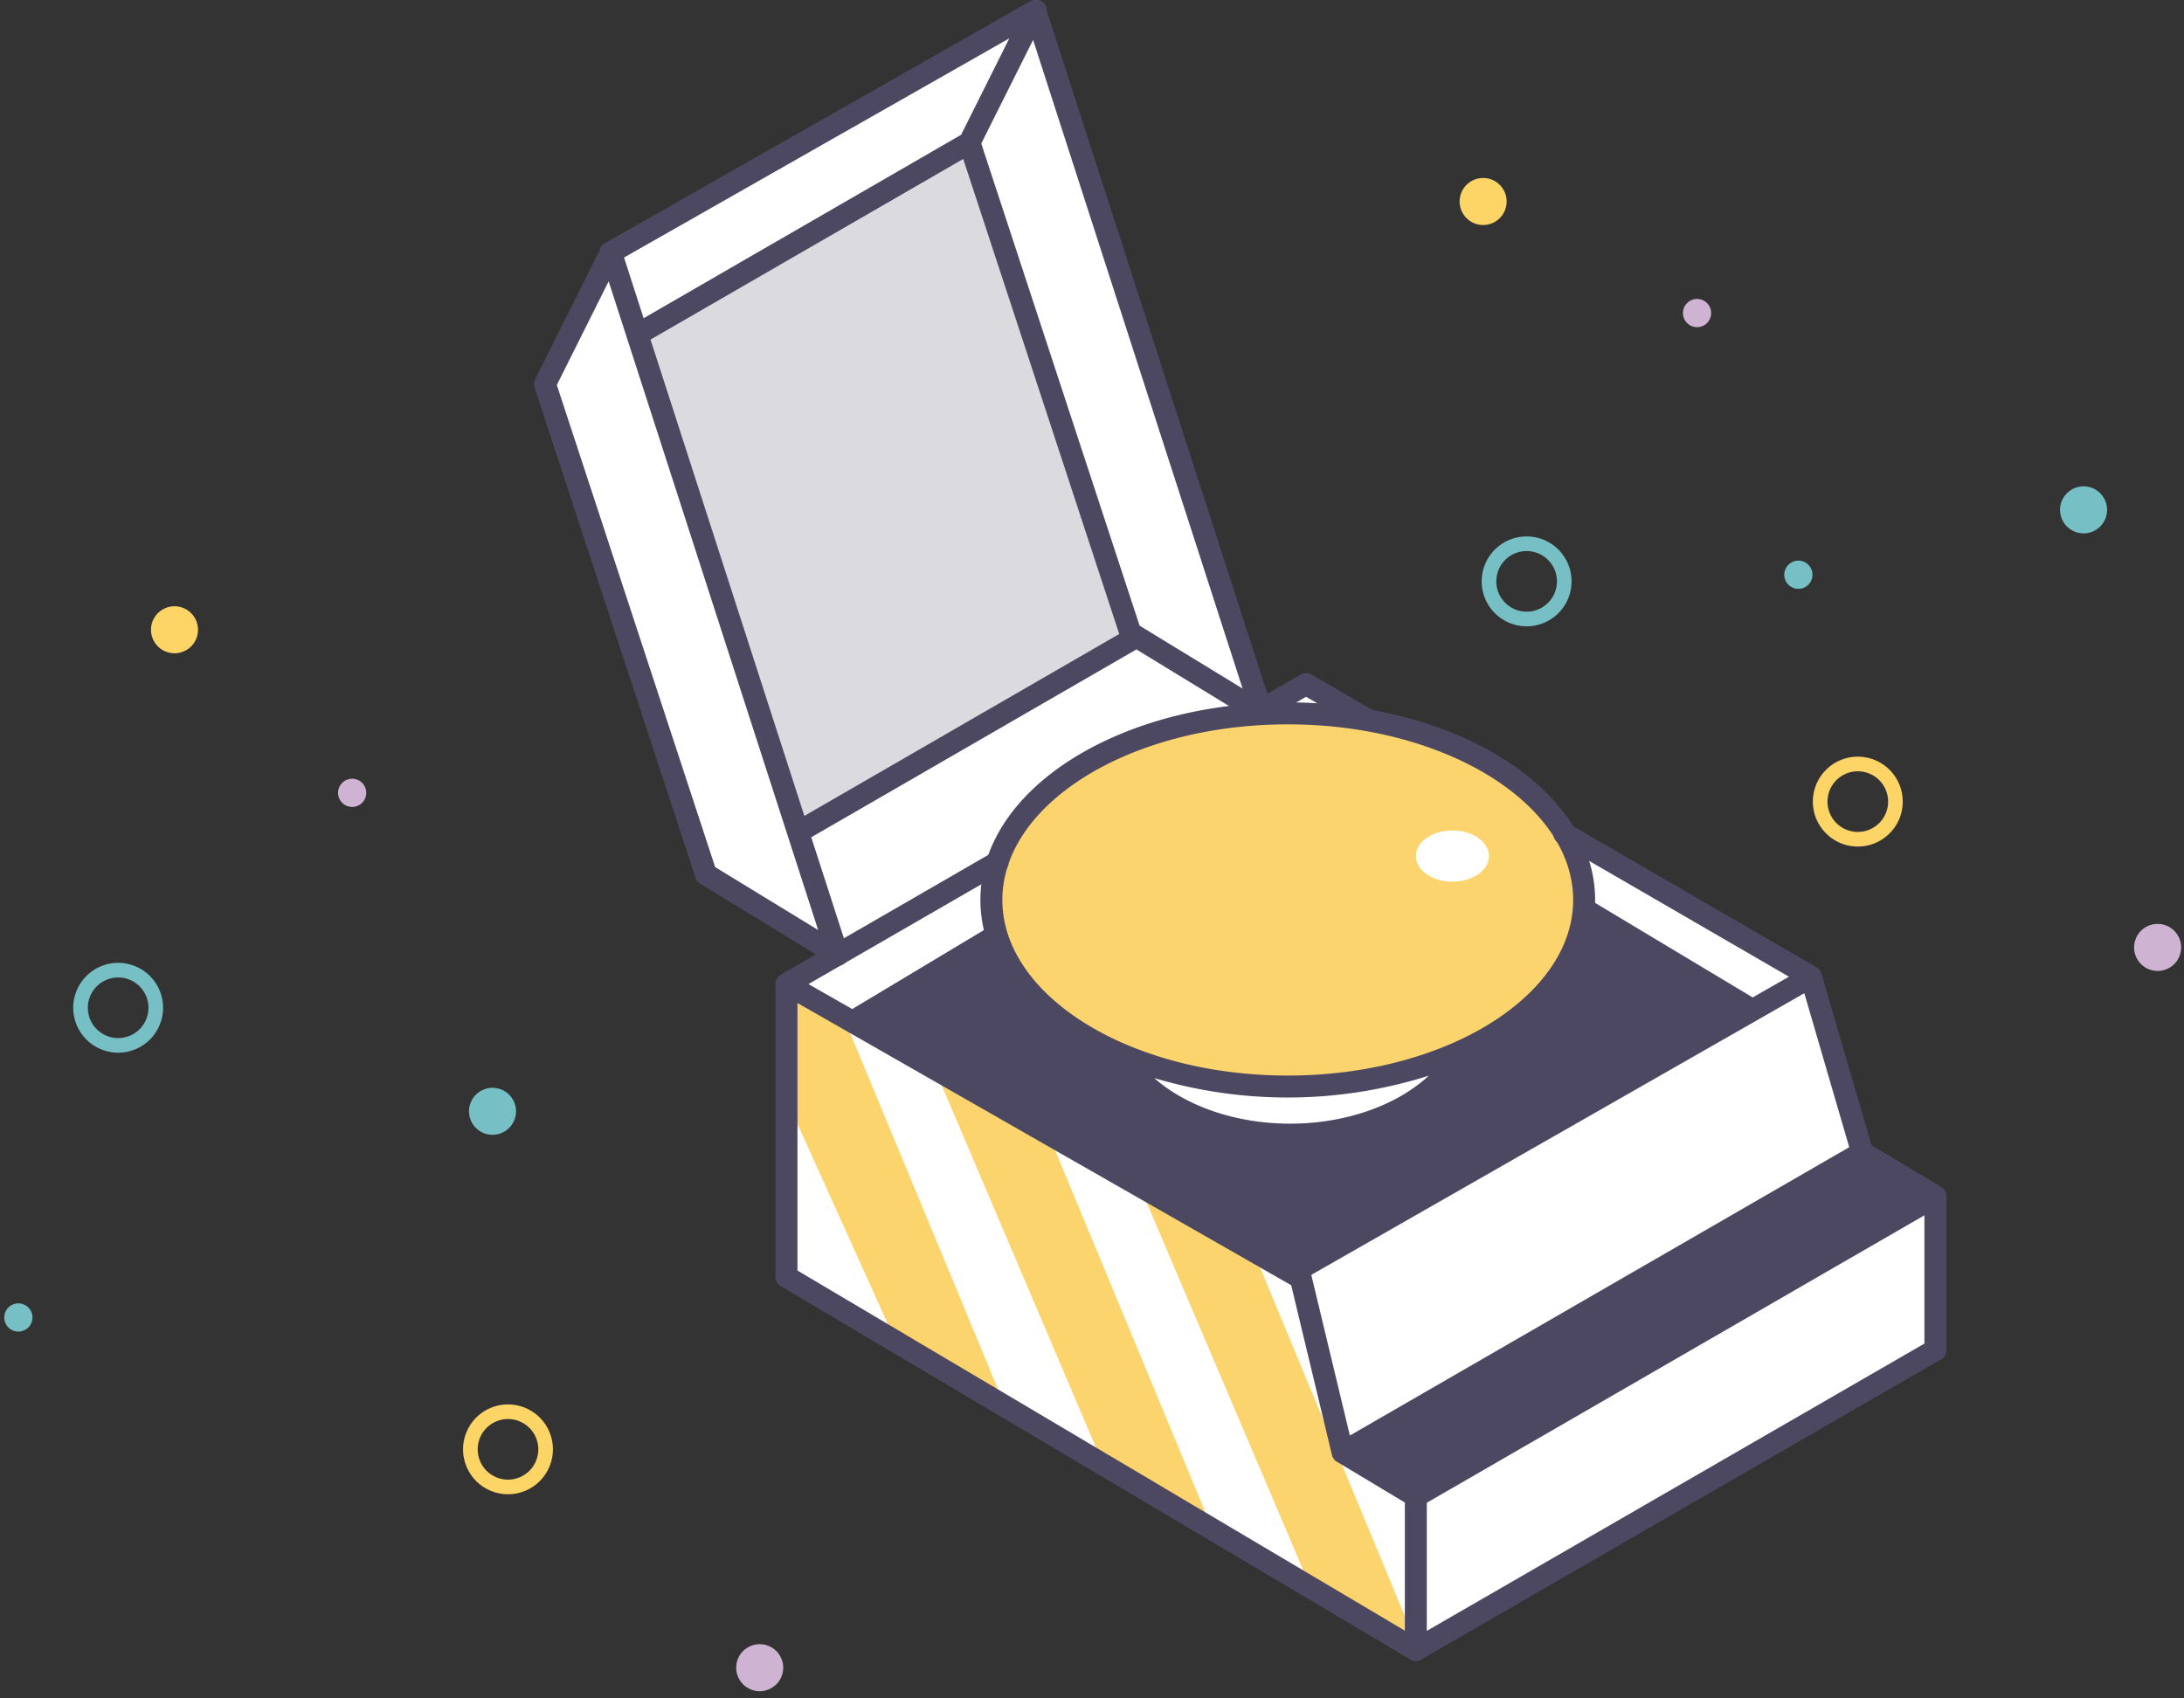 <svg xmlns="http://www.w3.org/2000/svg" viewBox="557.027 2011 298.445 232.113"><rect x="557.027" y="2011" width="298.445" height="232.113" fill="#333333" stroke="none"/><defs><style>.a,.g{fill:#fff;}.a,.b,.c,.d,.e{fill-rule:evenodd;}.b{fill:#fbd46e;}.c,.d,.f{fill:#4d4862;}.d{stroke:#979797;}.e{fill:rgba(77,72,98,0.2);}.h,.i{fill:none;stroke-width:2px;}.h{stroke:#fcd566;}.i{stroke:#76bfc5;}.j{fill:#ceb3d3;}.k{fill:#76bfc5;}.l{fill:#fcd566;}</style></defs><g transform="translate(0 1748)"><g transform="translate(629.5 262.5)"><g transform="translate(-28 -11)"><g transform="translate(28 11)"><path class="a" d="M36,136l6-6-18-9L2,53l9-19L69,2l31,96,7-4,8,6,14,4,9,6,5,6,32,18,7,24,10,6v20l-71,42L34,175Z"/><path class="b" d="M36,153l14,31,15,9L43,140l-8-4Z"/><path class="b" d="M55,146l23,54,15,9L71,156l-8-4Z"/><path class="b" d="M83,162l23,54,15,9L99,172l-8-4Z"/><path class="c" d="M43,139l20-12,4,8,7,6,9,5,2,4,8,4,10,2,10-1,9-4,4-5,2-3,7-3,6-7,3-10,25,15-65,37Z"/><path class="d" d="M112,199l10,6,69-41-9-5Z"/><path class="e" d="M15,46,60,21,82,88,36,115Z"/><path class="b" d="M105,98,94,99l-14,4-12,8-4,9v9l6,8,9,7,14,4,17,1,15-4,10-6,9-10V119l-6-10-11-6-12-3Z"/><path class="f" d="M35.75,136.3l28.856-16.663a1.5,1.5,0,0,0-1.5-2.6L34.25,133.7a1.5,1.5,0,0,0,1.5,2.6ZM113.4,100.026a1.5,1.5,0,1,0,1.5-2.6L106.752,92.7a1.5,1.5,0,0,0-1.5,0l-7.086,4.092a1.5,1.5,0,0,0,1.5,2.6L106,95.733Zm27.145,15.736,33.7,19.535a1.5,1.5,0,0,0,1.5-2.6l-33.7-19.535a1.5,1.5,0,0,0-1.5,2.6Zm-36.294,60.552a1.5,1.5,0,0,0,1.489-2.6l-70-40.012A1.5,1.5,0,0,0,33.5,135v40.012a1.5,1.5,0,0,0,3,0V137.585Zm69.837-40.069,6.467,22.174a1.5,1.5,0,1,0,2.88-.84l-7-24a1.5,1.5,0,0,0-2.184-.882l-70,40a1.5,1.5,0,0,0-.714,1.652l6,25a1.5,1.5,0,1,0,2.917-.7l-5.737-23.906ZM35.765,173.71a1.5,1.5,0,1,0-1.53,2.58l86,51a1.5,1.5,0,0,0,1.515.009l71-41a1.5,1.5,0,1,0-1.5-2.6l-70.24,40.561ZM190.5,166.6v18.425a1.5,1.5,0,1,0,3,0V164a1.5,1.5,0,0,0-2.25-1.3l-71,41.024a1.5,1.5,0,0,0-.75,1.3v21a1.5,1.5,0,1,0,3,0V205.889Zm-8.515-6.859,9.243,5.546a1.5,1.5,0,0,0,1.543-2.572l-10-6a1.5,1.5,0,0,0-1.522-.013l-71,41a1.5,1.5,0,0,0-.022,2.585l10,6a1.5,1.5,0,0,0,1.543-2.572l-7.815-4.689Z"/><path class="f" d="M79.592,145.731C68.679,140.891,61.5,132.8,61.5,123.5c0-15.095,18.908-27,42-27s42,11.905,42,27c0,9.057-6.808,16.967-17.242,21.844a1.5,1.5,0,0,1-.183.443c-4.219,6.845-13.682,11.287-24.243,11.287-10.433,0-19.8-4.335-24.1-11.053A1.505,1.505,0,0,1,79.592,145.731Zm5.661,2.112c4.356,3.833,11.135,6.231,18.579,6.231,7.659,0,14.609-2.539,18.943-6.559a63.845,63.845,0,0,1-37.522.328ZM103.5,147.5c21.643,0,39-10.928,39-24s-17.357-24-39-24-39,10.928-39,24S81.857,147.5,103.5,147.5Z"/><path class="f" d="M10.7,38.953,3.618,53.119l21.635,65.889,14.076,8.6ZM41.218,132.28l-18-11a1.5,1.5,0,0,1-.643-.812l-22-67a1.5,1.5,0,0,1,.083-1.139l9-18a1.5,1.5,0,0,1,2.769.21l31,96A1.5,1.5,0,0,1,41.218,132.28ZM68.7,5.953,61.618,20.119,83.253,86.008l14.076,8.6ZM99.218,99.28l-18-11a1.5,1.5,0,0,1-.643-.812l-22-67a1.5,1.5,0,0,1,.083-1.139l9-18a1.5,1.5,0,0,1,2.769.21l31,96A1.5,1.5,0,0,1,99.218,99.28ZM81.25,86.7a1.5,1.5,0,1,1,1.5,2.6l-45,26a1.5,1.5,0,1,1-1.5-2.6ZM11.742,36.3A1.5,1.5,0,1,1,10.258,33.7l58-33A1.5,1.5,0,1,1,69.742,3.3ZM59.25,18.7a1.5,1.5,0,1,1,1.5,2.6l-45,26a1.5,1.5,0,0,1-1.5-2.6Z"/><ellipse class="g" cx="5" cy="3.5" rx="5" ry="3.5" transform="translate(121 114)"/></g></g></g><g transform="matrix(-0.839, 0.545, -0.545, -0.839, 908.339, 353.875)"><g transform="translate(57.492 -30.132) rotate(40)"><circle class="h" cx="5.143" cy="5.143" r="5.143" transform="translate(64.582 24.502)"/><circle class="i" cx="5.143" cy="5.143" r="5.143" transform="translate(113.143 48.857)"/><circle class="j" cx="3.214" cy="3.214" r="3.214" transform="translate(23.439 11.645)"/><circle class="k" cx="3.214" cy="3.214" r="3.214" transform="translate(40.756 69.744)"/><circle class="l" cx="3.214" cy="3.214" r="3.214" transform="translate(127.286 101.571)"/><circle class="k" cx="1.929" cy="1.929" r="1.929" transform="translate(79.626 57.49)"/><circle class="j" cx="1.929" cy="1.929" r="1.929" transform="translate(97.714 91.286)"/></g></g><g transform="translate(662.617 495.113) rotate(-158)"><circle class="h" cx="5.143" cy="5.143" r="5.143" transform="translate(41.143 12.857)"/><circle class="i" cx="5.143" cy="5.143" r="5.143" transform="translate(113.143 48.857)"/><circle class="j" cx="3.214" cy="3.214" r="3.214"/><circle class="k" cx="3.214" cy="3.214" r="3.214" transform="translate(62.339 56.828)"/><circle class="l" cx="3.214" cy="3.214" r="3.214" transform="translate(127.286 101.571)"/><circle class="k" cx="1.929" cy="1.929" r="1.929" transform="translate(113.143 7.714)"/><circle class="j" cx="1.929" cy="1.929" r="1.929" transform="translate(97.714 91.286)"/></g></g></svg>